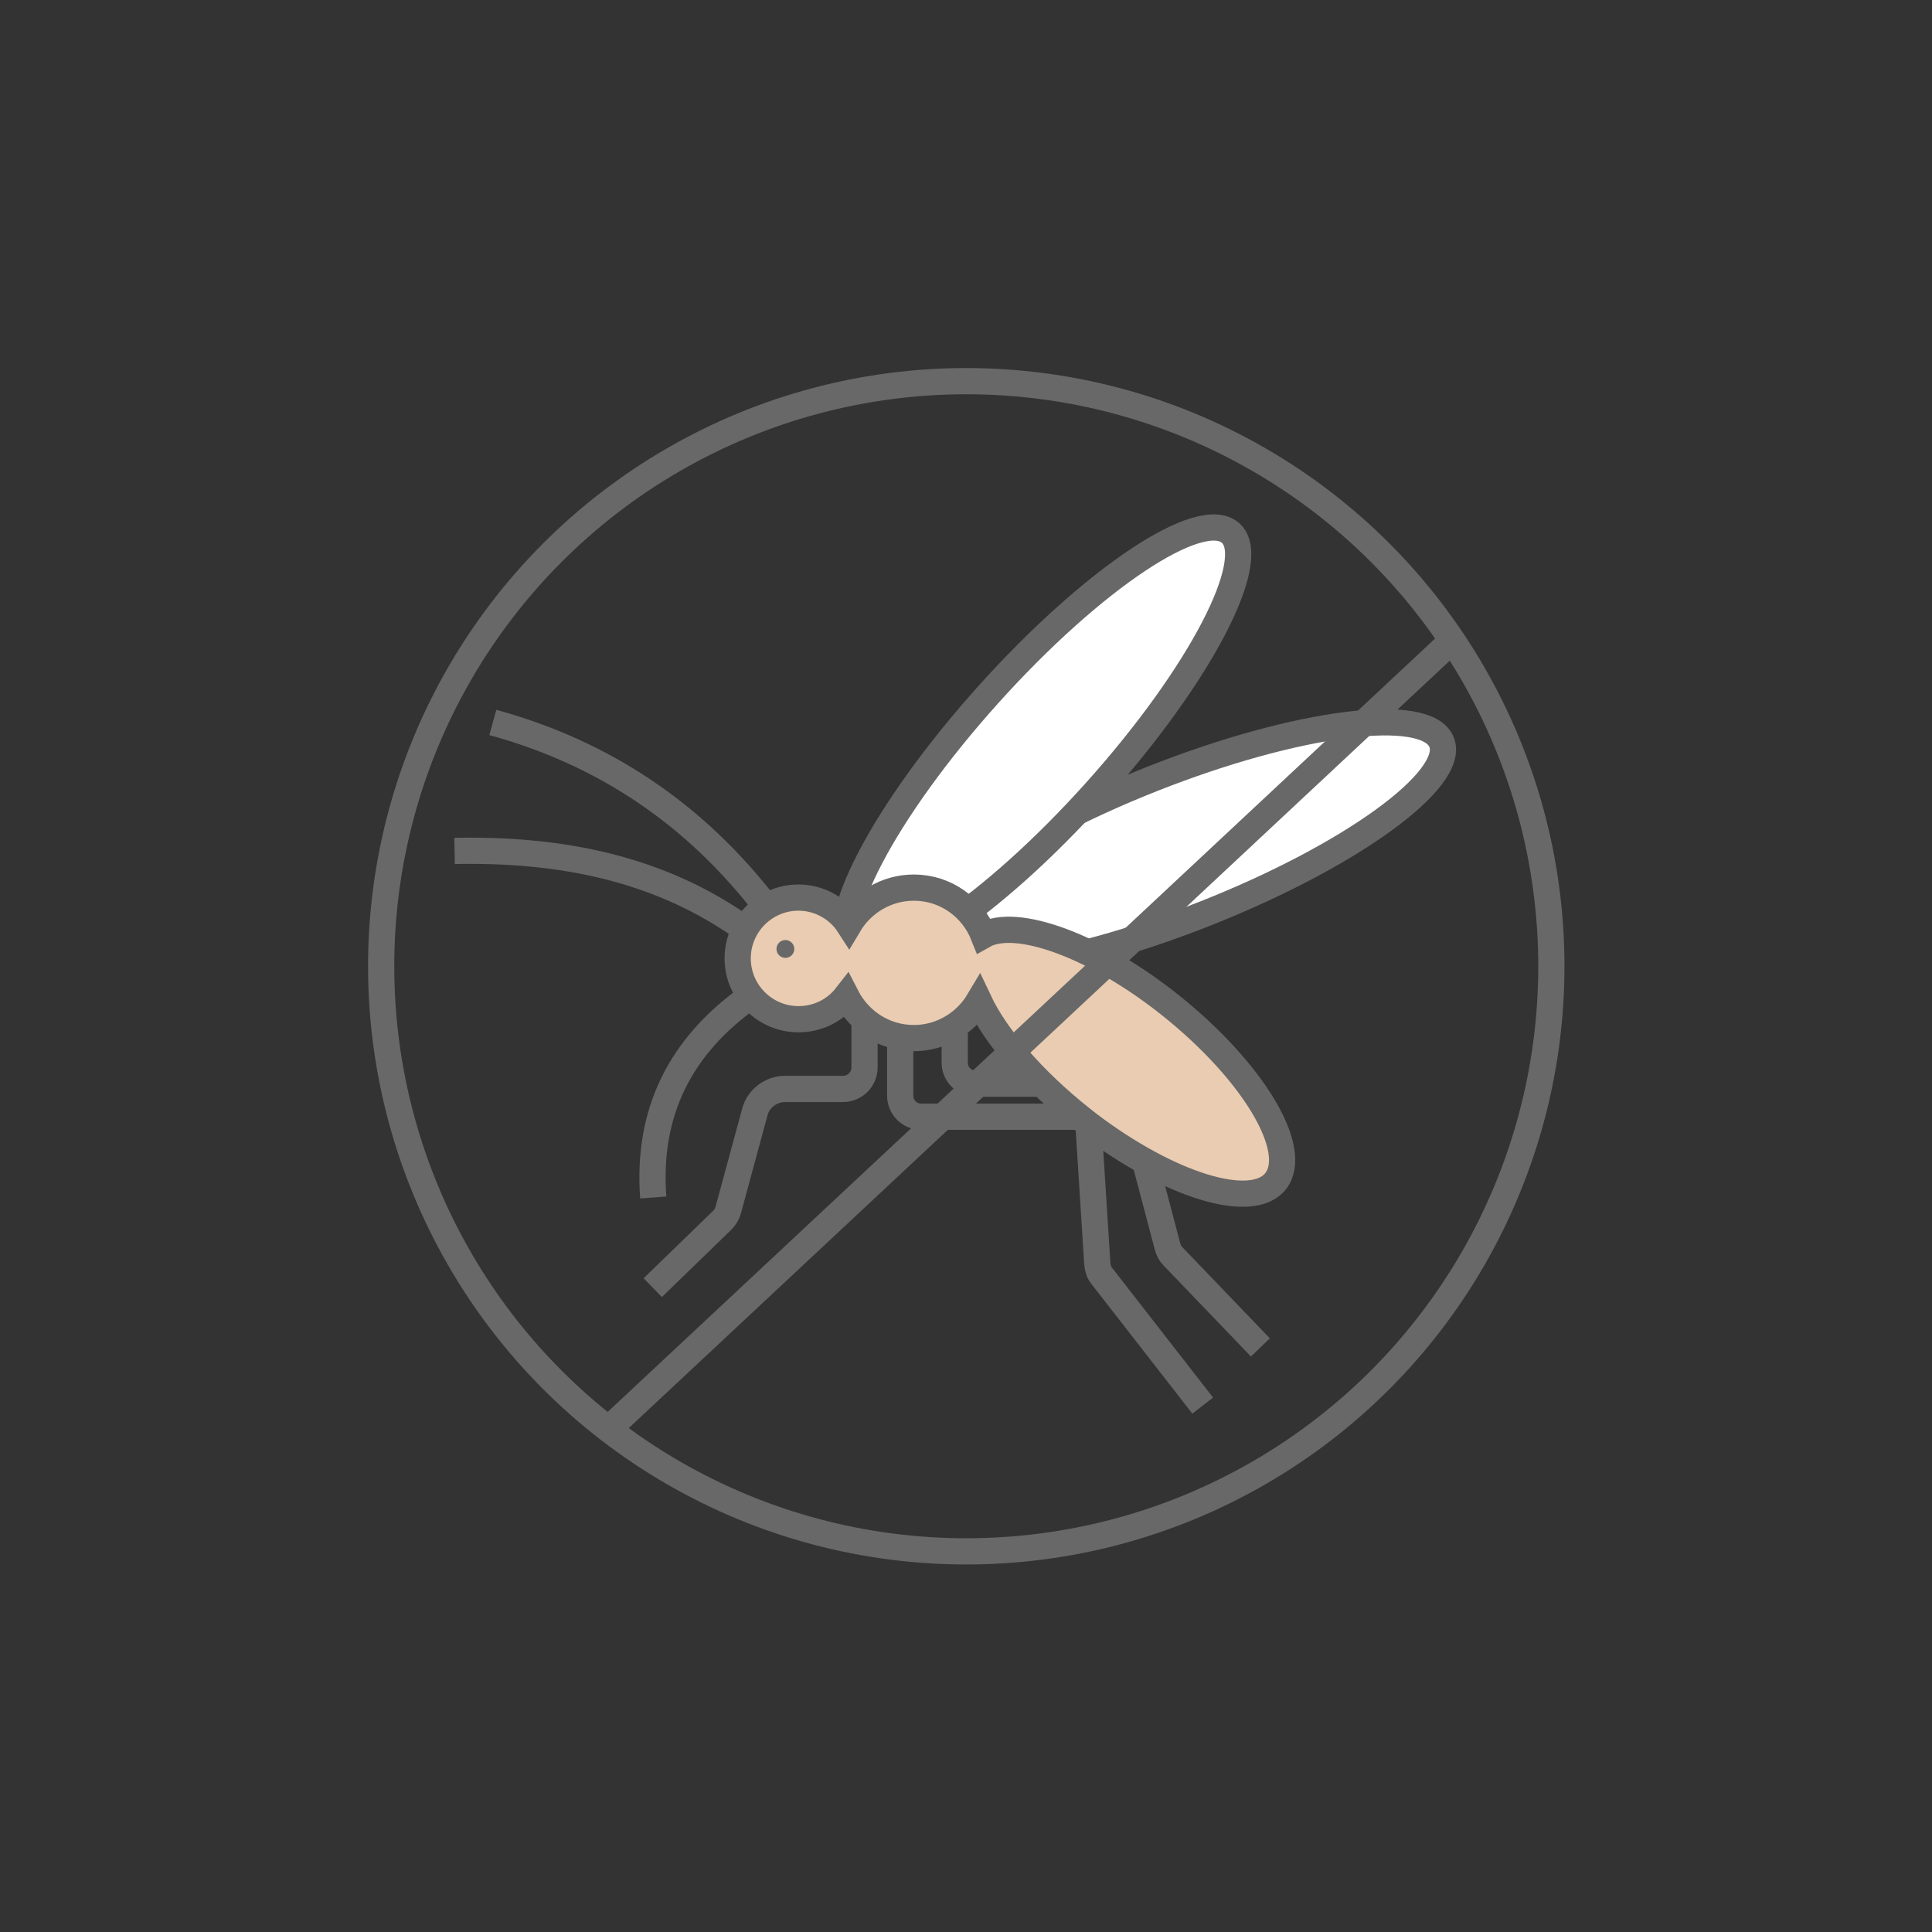 <svg xmlns="http://www.w3.org/2000/svg" xmlns:xlink="http://www.w3.org/1999/xlink" id="Warstwa_1" x="0px" y="0px" viewBox="0 0 368.5 368.5" xml:space="preserve">
<rect x="0" y="0" width="368.5" height="368.5" fill="#333333" stroke="none"/>
<g>
	<g>
		
			<ellipse transform="matrix(0.93 -0.368 0.368 0.93 -43.587 94.118)" fill="#FFFFFF" stroke="#686868" stroke-width="5" stroke-miterlimit="10" cx="224.8" cy="161.3" rx="53.9" ry="13.8"></ellipse>
		
			<ellipse transform="matrix(0.668 -0.744 0.744 0.668 -39.442 194.946)" fill="#FFFFFF" stroke="#686868" stroke-width="5" stroke-miterlimit="10" cx="198.7" cy="141.7" rx="53.9" ry="13.8"></ellipse>
		<path fill="none" stroke="#686868" stroke-width="5" stroke-miterlimit="10" d="M182.1,195.6v7.1c0,2.2,1.8,4,4,4l12.6,0"></path>
		<path fill="none" stroke="#686868" stroke-width="5" stroke-miterlimit="10" d="M218.4,221.5l4.3,16.3c0.2,0.7,0.5,1.3,1,1.8    l16.7,17.4"></path>
		<path fill="none" stroke="#686868" stroke-width="5" stroke-miterlimit="10" d="M207.6,214.4l1.7,26.7c0.1,0.8,0.3,1.6,0.8,2.2    l19.3,24.8"></path>
		<path fill="none" stroke="#686868" stroke-width="5" stroke-miterlimit="10" d="M171.7,198.4v10.6c0,2.2,1.8,4,4,4h30.5"></path>
		<path fill="none" stroke="#686868" stroke-width="5" stroke-miterlimit="10" d="M164.9,194.3v9.3c0,2.2-1.8,4.1-4.1,4.1h-11.1    c-2.6,0-5,1.8-5.7,4.3l-5.1,18.8c-0.2,0.7-0.6,1.4-1.1,1.9l-13.3,12.9"></path>
		<path fill="none" stroke="#686868" stroke-width="5" stroke-miterlimit="10" d="M143.3,189.9c-13.7,9.6-19.9,22.4-18.7,38.5"></path>
		<path fill="none" stroke="#686868" stroke-width="5" stroke-miterlimit="10" d="M146.2,173c-13.6-17.7-31-29.4-52.2-35.2"></path>
		<path fill="none" stroke="#686868" stroke-width="5" stroke-miterlimit="10" d="M142.2,177.3c-16.3-11.7-35.2-15.4-55.5-15"></path>
		<path fill="#E9CCB1" stroke="#686868" stroke-width="5" stroke-miterlimit="10" d="M207.6,214.4c-0.5-0.4-0.9-0.7-1.4-1.1    c-9.3-7.4-16.3-15.6-19.5-22.4c-2.5,4.2-7.1,7.1-12.4,7.1c-5.7,0-10.5-3.3-12.9-8c-2.1,2.7-5.4,4.4-9.1,4.4    c-6.4,0-11.6-5.2-11.6-11.6c0-6.4,5.2-11.6,11.6-11.6c4,0,7.6,2.1,9.6,5.2c2.5-4.2,7.1-7.1,12.4-7.1c6.1,0,11.2,3.8,13.3,9.1    c6.2-3.5,21.3,1.9,35.6,13.3c15.8,12.6,24.8,27.6,20.1,33.6C238.8,231,223,226.1,207.6,214.4"></path>
	</g>
	<line fill="none" stroke="#686868" stroke-width="5" stroke-miterlimit="10" x1="277.8" y1="121.4" x2="115.5" y2="273.1"></line>
	<circle fill="none" stroke="#686868" stroke-width="5" stroke-miterlimit="10" cx="184.3" cy="184.3" r="111.6"></circle>
</g>
<circle fill="#686868" cx="149.8" cy="181" r="1.7"></circle>
</svg>